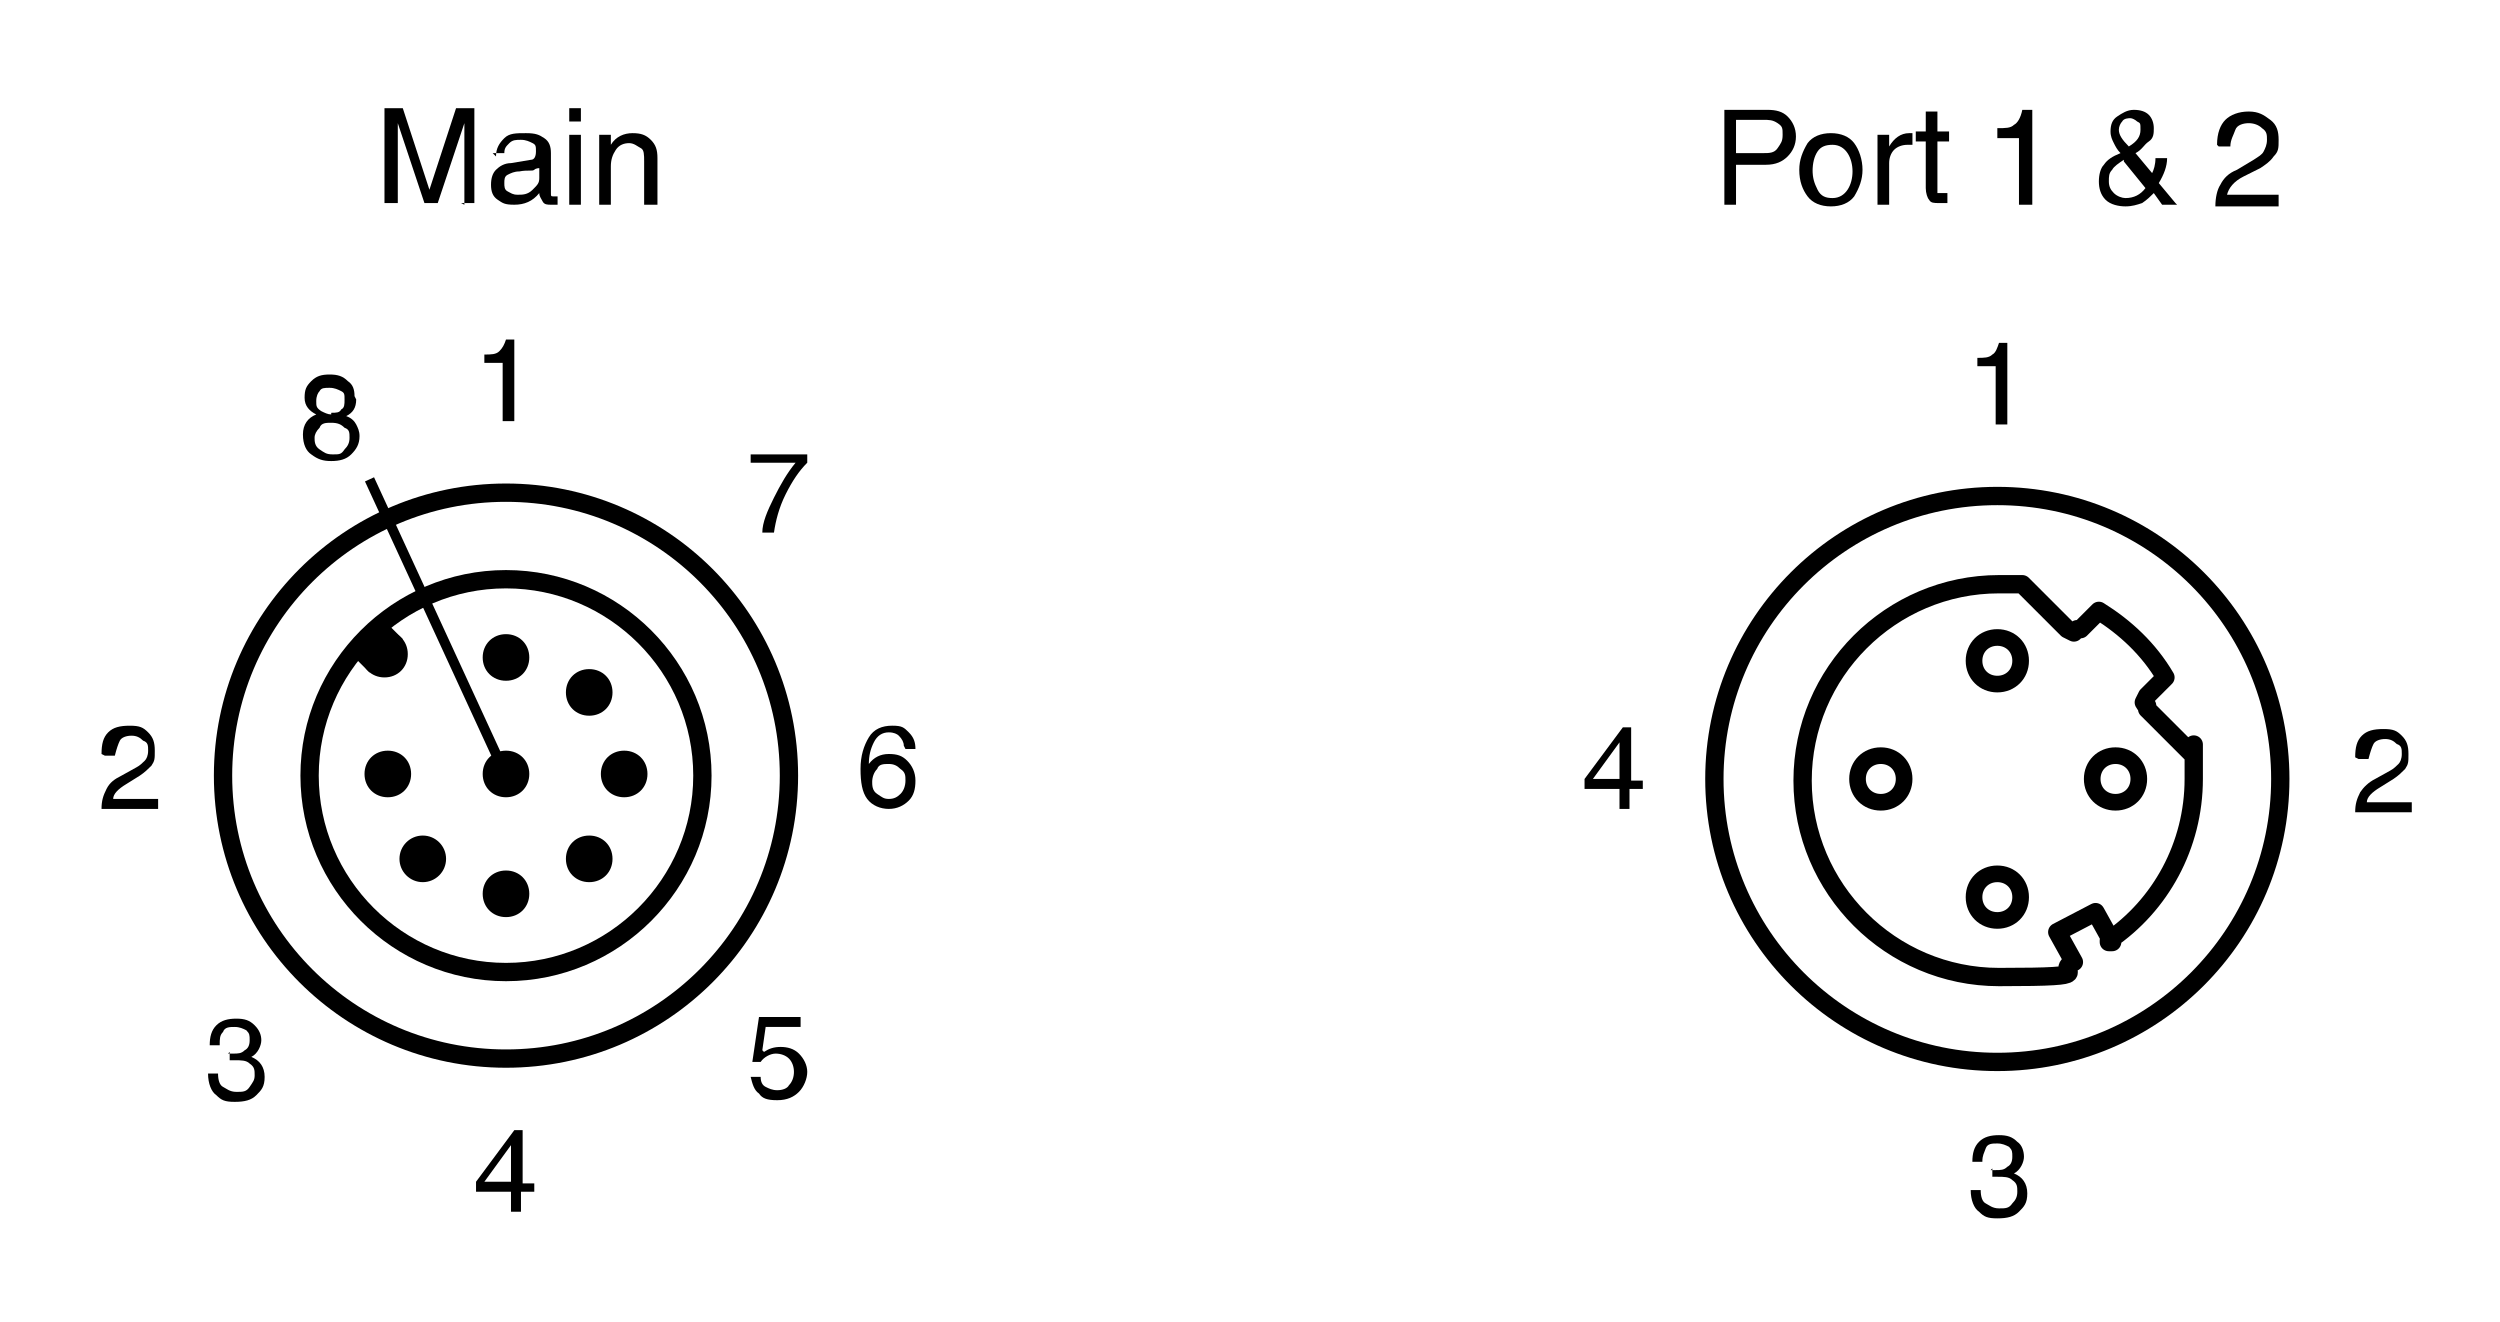 <?xml version="1.0" encoding="UTF-8"?><svg xmlns="http://www.w3.org/2000/svg" version="1.1" viewBox="0 0 150.2 79.4"><defs><style>.cls-1, .cls-2, .cls-3, .cls-4, .cls-5 {
        fill: none;
      }

      .cls-1, .cls-3, .cls-4, .cls-5 {
        stroke: #000;
      }

      .cls-6 {
        isolation: isolate;
      }

      .cls-3 {
        stroke-width: .6px;
      }

      .cls-4 {
        stroke-linejoin: round;
      }

      .cls-4, .cls-5 {
        stroke-width: 1.1px;
      }</style></defs><!--Generator: Adobe Illustrator 28.6.0, SVG Export Plug-In . SVG Version: 1.2.0 Build 709)--><g><g id="Frame"><rect class="cls-2" width="150.2" height="79.4"/></g><g id="Drawing"><g class="cls-6"><path d="M30.9,25.3h-.7v-3.5h-1.1v-.5c.4,0,.7,0,.9-.2s.3-.4.4-.7h.5v4.9Z"/></g><g class="cls-6"><path d="M31.3,71.6v1.2h-.6v-1.2h-2.1v-.6l2.3-3.1h.5v3.2h.7v.5h-.7ZM29.1,71h1.6v-2.2h0l-1.6,2.2Z"/></g><g class="cls-6"><path d="M54.3,44.8c0-.2-.1-.4-.3-.6-.1-.1-.3-.2-.6-.2-.4,0-.7.2-.9.6s-.3.8-.3,1.3h0c.3-.4.7-.6,1.2-.6s.8.1,1.1.4.5.7.5,1.2-.1.9-.4,1.2c-.3.3-.7.5-1.2.5s-1-.2-1.3-.6c-.3-.4-.4-1-.4-1.8s.2-1.4.5-1.9c.3-.5.8-.7,1.4-.7s.7.1,1,.4.4.6.4,1h-.6ZM52.4,46.9c0,.3,0,.6.3.8s.4.3.7.3.5-.1.7-.3c.2-.2.3-.5.3-.8s0-.5-.3-.7c-.2-.2-.4-.3-.7-.3s-.6,0-.7.3c-.2.2-.3.5-.3.8Z"/></g><g class="cls-6"><path d="M45.1,27.3h3.4v.5c-.5.5-.9,1.1-1.3,1.9s-.6,1.6-.7,2.3h-.7c0-.6.3-1.3.7-2.1s.8-1.5,1.3-2.1h-2.7v-.6Z"/></g><g class="cls-6"><path d="M21.4,24c0,.5-.2.8-.6,1,.3.1.5.3.6.5.1.2.2.4.2.7,0,.5-.2.8-.5,1.1s-.7.4-1.2.4-.8-.1-1.2-.4c-.3-.2-.5-.6-.5-1.2s.3-1,.8-1.2c-.4-.2-.7-.5-.7-1s.1-.7.4-1c.3-.3.6-.4,1.1-.4s.8.1,1.1.4c.3.2.4.5.4.9ZM19.9,25.4c-.3,0-.6,0-.7.3-.2.2-.3.4-.3.6s0,.5.3.7.4.3.8.3.5,0,.7-.3c.2-.2.3-.4.3-.7s0-.5-.3-.6c-.2-.2-.4-.3-.8-.3ZM19.9,24.8c.3,0,.5,0,.6-.2.2-.1.2-.3.2-.6s0-.4-.2-.5c-.2-.1-.4-.2-.7-.2s-.5,0-.6.2c-.1.1-.2.3-.2.6s0,.4.3.6c.2.1.4.2.6.2Z"/></g><g class="cls-6"><path d="M45.9,63.2c.3-.2.6-.3,1-.3s.8.1,1.1.4c.3.3.5.7.5,1.1s-.2.9-.5,1.2c-.3.3-.7.5-1.3.5s-.9-.1-1.1-.4c-.3-.2-.4-.6-.5-1h.6c0,.3.1.5.3.6.2.1.4.2.7.2s.6-.1.7-.3c.2-.2.3-.5.3-.8s-.1-.6-.3-.8-.5-.3-.8-.3-.7.2-.9.5h-.5s.4-2.7.4-2.7h2.5v.6h-2.1l-.2,1.4Z"/></g><g class="cls-6"><path d="M13.7,63.3c.1,0,.2,0,.3,0,.3,0,.5,0,.7-.2.2-.1.3-.3.3-.6s0-.4-.2-.6c-.2-.1-.4-.2-.7-.2s-.6,0-.7.3c-.2.2-.2.4-.2.8h-.6c0-.5.1-.9.4-1.2.3-.3.7-.4,1.2-.4s.8.1,1.1.4.4.6.4.9-.2.8-.6,1h0c.5.2.8.6.8,1.2s-.2.8-.5,1.1c-.3.3-.7.4-1.3.4s-.8-.1-1.1-.4c-.3-.2-.5-.7-.5-1.3h.6c0,.4.1.7.3.8s.4.3.8.3.6,0,.8-.3.3-.4.3-.7,0-.5-.3-.7c-.2-.2-.5-.2-.9-.2s-.2,0-.3,0v-.5Z"/></g><g class="cls-6"><path d="M6.1,45.3c0-.6.1-1,.4-1.3.3-.3.7-.4,1.3-.4s.8.1,1.1.4.4.6.4,1.1,0,.6-.2.9c-.2.2-.4.4-.7.6l-.8.5c-.5.3-.8.6-.8.9h2.7v.6h-3.4c0-.5.1-.8.3-1.2s.5-.6.9-.8l.9-.5c.2-.1.4-.3.5-.4s.2-.3.2-.6,0-.5-.3-.6c-.2-.2-.4-.3-.7-.3s-.6.1-.7.3-.2.5-.3.9h-.6Z"/></g><line class="cls-3" x1="30.4" y1="46.6" x2="22.2" y2="28.8"/><path class="cls-5" d="M47.4,46.6c0,9.4-7.6,17-17,17s-17-7.6-17-17,7.6-17,17-17,17,7.6,17,17Z"/><path class="cls-5" d="M42.2,46.6c0,6.5-5.3,11.8-11.8,11.8s-11.8-5.3-11.8-11.8,5.3-11.8,11.8-11.8,11.8,5.3,11.8,11.8Z"/><path class="cls-2" d="M37.5,46.6c0,3.9-3.2,7.1-7.1,7.1s-7.1-3.2-7.1-7.1,3.2-7.1,7.1-7.1,7.1,3.2,7.1,7.1Z"/><path d="M31.8,39.5c0,.8-.6,1.4-1.4,1.4s-1.4-.6-1.4-1.4.6-1.4,1.4-1.4,1.4.6,1.4,1.4Z"/><path d="M36.8,41.6c0,.8-.6,1.4-1.4,1.4s-1.4-.6-1.4-1.4.6-1.4,1.4-1.4,1.4.6,1.4,1.4Z"/><path d="M36.8,51.6c0,.8-.6,1.4-1.4,1.4s-1.4-.6-1.4-1.4.6-1.4,1.4-1.4,1.4.6,1.4,1.4Z"/><circle cx="25.4" cy="51.6" r="1.4"/><path d="M31.8,53.7c0,.8-.6,1.4-1.4,1.4s-1.4-.6-1.4-1.4.6-1.4,1.4-1.4,1.4.6,1.4,1.4Z"/><path d="M23.3,45.1c.8,0,1.4.6,1.4,1.4s-.6,1.4-1.4,1.4-1.4-.6-1.4-1.4.6-1.4,1.4-1.4Z"/><path d="M37.5,45.1c.8,0,1.4.6,1.4,1.4s-.6,1.4-1.4,1.4-1.4-.6-1.4-1.4.6-1.4,1.4-1.4Z"/><path d="M30.4,45.1c.8,0,1.4.6,1.4,1.4s-.6,1.4-1.4,1.4-1.4-.6-1.4-1.4.6-1.4,1.4-1.4Z"/><path d="M23.1,37.9c.8,0,1.4.6,1.4,1.4s-.6,1.4-1.4,1.4-1.4-.6-1.4-1.4.6-1.4,1.4-1.4Z"/><line class="cls-2" x1="30.4" y1="46.6" x2="16.2" y2="32.4"/><polyline points="23.1 37.3 24.2 38.4 22.2 40.4 21.1 39.3"/><path class="cls-2" d="M51.7,46.6c0,11.7-9.5,21.3-21.3,21.3s-21.3-9.5-21.3-21.3,9.5-21.3,21.3-21.3,21.3,9.5,21.3,21.3Z"/><g class="cls-6"><path d="M104.4,12.3h-.8v-5.7h2.6c.5,0,.9.1,1.2.4s.5.7.5,1.2-.2.9-.5,1.2c-.3.3-.7.5-1.3.5h-1.8v2.4ZM104.4,9.2h1.5c.4,0,.7,0,.9-.3s.3-.4.3-.8,0-.5-.3-.7-.5-.2-.9-.2h-1.6v2Z"/><path d="M108.1,10.2c0-.6.2-1.1.5-1.6.3-.4.8-.6,1.4-.6s1.1.2,1.4.6.5,1,.5,1.6-.2,1.1-.5,1.6c-.3.4-.8.6-1.4.6s-1.1-.2-1.4-.6c-.3-.4-.5-.9-.5-1.6ZM108.9,10.2c0,.5.1.8.3,1.2s.5.5.9.5.7-.2.9-.5c.2-.3.3-.7.3-1.1s-.1-.8-.3-1.1c-.2-.3-.5-.5-.9-.5s-.7.1-.9.4-.3.7-.3,1.2Z"/><path d="M113.5,12.3h-.7v-4.2h.7v.7h0c.3-.5.7-.8,1.2-.8s.1,0,.2,0v.7h-.3c-.3,0-.6.1-.8.3-.2.2-.3.5-.3.8v2.4Z"/><path d="M116.4,8.7v2.7c0,.1,0,.2,0,.2s.2,0,.3,0h.3v.6c-.3,0-.4,0-.5,0-.3,0-.5,0-.6-.2-.1-.1-.2-.4-.2-.7v-2.8h-.6v-.6h.6v-1.2h.7v1.2h.7v.6h-.7Z"/><path d="M122.1,12.3h-.8v-4h-1.3v-.6c.5,0,.8,0,1-.2.2-.1.4-.4.5-.9h.6v5.6Z"/><path d="M130.8,12.3h-.9l-.5-.7c-.2.2-.4.4-.7.6-.3.1-.6.2-1,.2s-.9-.1-1.2-.4-.4-.7-.4-1.1.1-.8.3-1c.2-.3.5-.5,1-.7-.2-.2-.3-.4-.4-.6-.1-.2-.2-.4-.2-.7,0-.4.1-.7.4-.9.3-.2.6-.4,1-.4s.7.1.9.3.3.5.3.8,0,.6-.3.8-.4.5-.8.7l1,1.2c.1-.2.2-.5.2-.9h.7c0,.5-.2,1-.5,1.5l1,1.2ZM127.6,9.6c-.3.2-.6.4-.7.6-.2.2-.2.4-.2.7s.1.5.3.7.5.3.7.3c.5,0,.9-.2,1.2-.6l-1.3-1.6ZM127.9,8.8c.5-.3.7-.6.7-1s0-.4-.2-.5c-.1-.1-.3-.2-.4-.2s-.4,0-.5.2c-.1.1-.2.3-.2.5,0,.3.2.6.6,1Z"/><path d="M133.2,8.7c0-.7.2-1.2.5-1.5.3-.3.8-.5,1.4-.5s.9.2,1.3.5.5.7.5,1.2,0,.7-.3,1c-.2.3-.5.5-.8.7l-1,.5c-.6.3-.9.7-1,1.1h3.1v.7h-3.8c0-.5.1-1,.3-1.3.2-.4.5-.7,1-.9l1-.6c.3-.2.5-.3.6-.5.1-.2.2-.4.2-.7s0-.5-.3-.7c-.2-.2-.5-.3-.8-.3s-.7.1-.8.4-.3.6-.3,1h-.7Z"/></g><g class="cls-6"><path d="M27.9,12.3v-3.4s0-.3,0-.7,0-.7,0-.8h0l-1.6,4.8h-.8l-1.6-4.8h0c0,.2,0,.5,0,.8s0,.6,0,.6v3.4h-.8v-5.7h1.1l1.6,4.9h0l1.6-4.9h1.1v5.7h-.8Z"/><path d="M29.8,9.4c0-.5.2-.8.5-1.1s.7-.3,1.3-.3.8.1,1.1.3.4.5.4.9v2.4c0,.2,0,.2.2.2s.1,0,.2,0v.5c-.1,0-.3,0-.4,0-.2,0-.4,0-.5-.2s-.2-.3-.2-.5c-.4.5-.9.7-1.5.7s-.7-.1-1-.3-.4-.5-.4-.9.1-.7.3-.9.5-.4.9-.4l1.2-.2c.2,0,.3-.2.3-.5s0-.4-.2-.5-.4-.2-.7-.2-.5,0-.7.2-.3.3-.3.6h-.7ZM32.4,10.1c0,0-.2,0-.3.1s-.4,0-.9.1c-.3,0-.5.1-.7.2s-.2.3-.2.5,0,.4.2.5.3.2.6.2.6,0,.9-.3.4-.4.4-.7v-.7Z"/><path d="M34.2,7.3v-.8h.7v.8h-.7ZM34.9,12.3h-.7v-4.2h.7v4.2Z"/><path d="M39.4,12.3h-.7v-2.6c0-.4,0-.7-.2-.8s-.4-.3-.7-.3-.6.1-.8.4-.3.6-.3,1v2.3h-.7v-4.2h.7v.6h0c.3-.5.8-.7,1.3-.7s.8.1,1.1.4.4.6.4,1.1v2.8Z"/></g><g class="cls-6"><path d="M120.6,25.5h-.7v-3.5h-1.1v-.5c.4,0,.7,0,.9-.2.2-.1.3-.4.4-.7h.5v4.9Z"/></g><g class="cls-6"><path d="M119.6,70.3c.1,0,.2,0,.3,0,.3,0,.5,0,.7-.2.2-.1.3-.3.3-.6s0-.4-.2-.6c-.2-.1-.4-.2-.7-.2s-.6,0-.7.3-.2.4-.2.8h-.6c0-.5.1-.9.4-1.2.3-.3.7-.4,1.2-.4s.8.1,1.1.4c.3.2.4.6.4.9s-.2.8-.6,1h0c.5.2.8.6.8,1.2s-.2.8-.5,1.1c-.3.3-.7.4-1.3.4s-.8-.1-1.1-.4c-.3-.2-.5-.7-.5-1.3h.6c0,.4.1.7.3.8s.4.3.8.3.6,0,.8-.3c.2-.2.3-.4.3-.7s0-.5-.3-.7c-.2-.2-.5-.2-.9-.2s-.2,0-.3,0v-.5Z"/></g><g class="cls-6"><path d="M97.9,47.4v1.2h-.6v-1.2h-2.1v-.6l2.3-3.1h.5v3.2h.7v.5h-.7ZM95.7,46.8h1.6v-2.2h0l-1.6,2.2Z"/></g><g class="cls-6"><path d="M141.5,45.5c0-.6.1-1,.4-1.3s.7-.4,1.3-.4.8.1,1.1.4.4.6.4,1.1,0,.6-.2.9c-.2.2-.4.4-.7.6l-.8.5c-.5.3-.8.6-.8.9h2.7v.6h-3.4c0-.5.1-.8.3-1.2.2-.3.5-.6.9-.8l.9-.5c.2-.1.4-.3.5-.4.1-.1.2-.3.2-.6s0-.5-.3-.6c-.2-.2-.4-.3-.7-.3s-.6.1-.7.3-.2.5-.3.9h-.6Z"/></g><circle class="cls-5" cx="120" cy="46.8" r="17"/><path class="cls-2" d="M113,46.8c0,3.9,3.2,7.1,7.1,7.1s7.1-3.2,7.1-7.1-3.2-7.1-7.1-7.1-7.1,3.2-7.1,7.1Z"/><path class="cls-1" d="M118.6,39.7c0,.8.6,1.4,1.4,1.4s1.4-.6,1.4-1.4-.6-1.4-1.4-1.4-1.4.6-1.4,1.4Z"/><path class="cls-1" d="M118.6,53.9c0,.8.6,1.4,1.4,1.4s1.4-.6,1.4-1.4-.6-1.4-1.4-1.4-1.4.6-1.4,1.4Z"/><path class="cls-1" d="M127.1,45.4c-.8,0-1.4.6-1.4,1.4s.6,1.4,1.4,1.4,1.4-.6,1.4-1.4-.6-1.4-1.4-1.4Z"/><path class="cls-1" d="M113,45.4c-.8,0-1.4.6-1.4,1.4s.6,1.4,1.4,1.4,1.4-.6,1.4-1.4-.6-1.4-1.4-1.4Z"/><line class="cls-2" x1="120" y1="46.8" x2="134.2" y2="32.6"/><path class="cls-2" d="M98.8,46.8c0,11.7,9.5,21.3,21.3,21.3s21.3-9.5,21.3-21.3-9.5-21.3-21.3-21.3-21.3,9.5-21.3,21.3Z"/><path class="cls-4" d="M126.7,56.5c3.1-2.1,5.1-5.7,5.1-9.7s0-.9,0-1.4h0l-2.8-2.8v-.2c-.1,0-.2-.2-.2-.2l.2-.4,1.1-1.1h0c-1-1.7-2.4-3-4-4h0l-1.1,1.1h-.2c0,0-.2.2-.2.2l-.4-.2-2.7-2.7h-1.4c-6.5,0-11.8,5.3-11.8,11.8s5.3,11.8,11.8,11.8,3.1-.3,4.5-.9h0l-1-1.8,2.3-1.2,1,1.8h-.2Z"/></g></g></svg>